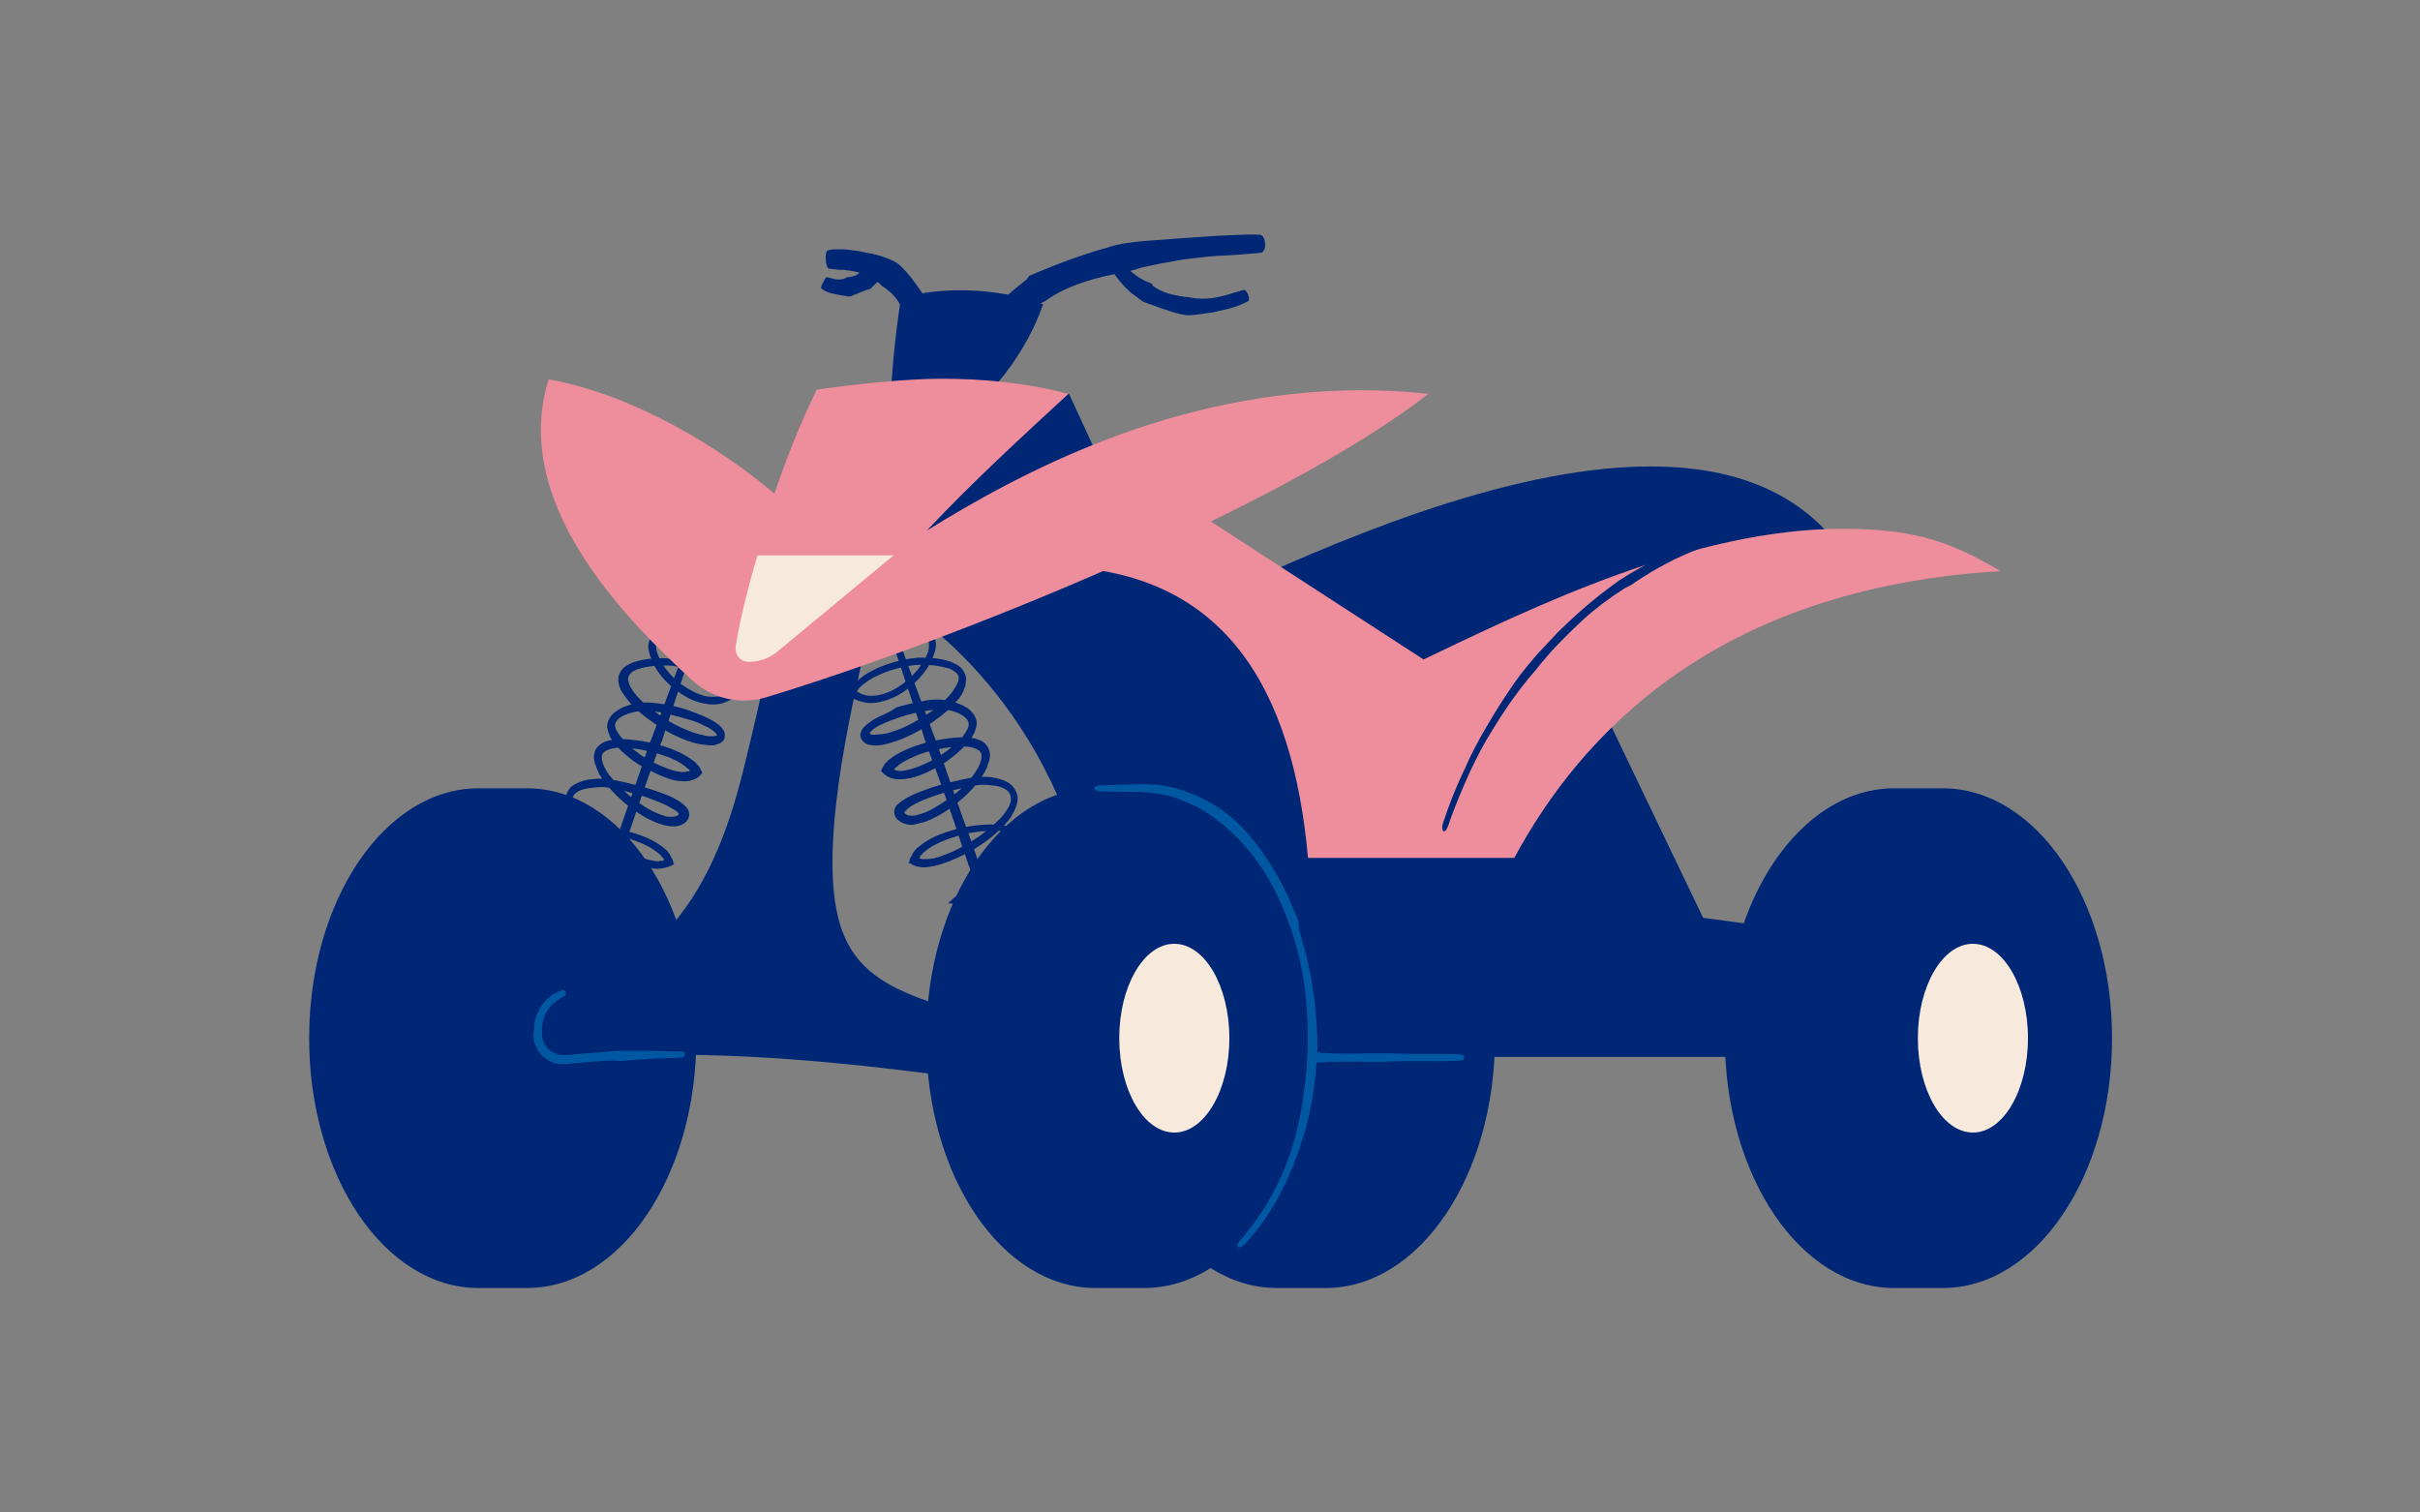 <?xml version="1.0" encoding="utf-8"?>
<!-- Generator: Adobe Illustrator 27.6.1, SVG Export Plug-In . SVG Version: 6.00 Build 0)  -->
<svg version="1.1" id="Layer_1" xmlns="http://www.w3.org/2000/svg" xmlns:xlink="http://www.w3.org/1999/xlink" x="0px" y="0px"
	 viewBox="0 0 400 250" style="enable-background:new 0 0 400 250;" xml:space="preserve">
<rect x="0" y="0" width="400" height="250" fill="#808080" stroke="none"/>
<style type="text/css">
	.st0{fill:none;}
	.st1{fill:#002776;}
	.st2{fill:#0058A3;}
	.st3{fill:#EE8D9C;}
	.st4{fill:#F8E9DD;}
</style>
<g id="ATV_00000119834181022712430960000009066318841023701888_">
	<g>
		<g>
			<g>
				<line class="st0" x1="209.3" y1="43.3" x2="209.2" y2="37.7"/>
				<line class="st0" x1="157.2" y1="58.9" x2="161.7" y2="62.3"/>
				<path class="st1" d="M169.7,46.2c-0.9,0.7-1.8,1.4-2.6,2.1c-0.6,0.6-1.2,1.1-1.8,1.6c-0.5,0.6-1.1,1.2-1.6,1.8
					c-2,2.3-3.4,4.9-4.9,7.2c-0.3,0.4,0.1,1.1,0.7,1.6c0.6,0.5,1.4,0.6,1.7,0.2c1.8-2.3,3.4-4.6,5.3-6.5l1.5-1.4l1.6-1.2
					c0.8-0.5,1.7-1,2.5-1.5l0.6-0.3c3.3-2.4,7.5-3.7,11.6-4.5c0.7-0.2,1.4-0.2,2.1-0.4l1.4-0.4c1.2-0.4,2.5-0.6,3.8-0.9
					c1.3-0.2,2.6-0.5,3.9-0.7c1.9-0.2,3.8-0.5,5.6-0.6c2.4-0.1,4.8-0.3,7.2-0.5c0.5,0,0.9-0.7,0.8-1.5c0-0.8-0.4-1.5-0.9-1.5
					c-2.5-0.1-5,0.1-7.4,0.2c-1.9,0.1-3.9,0.3-5.8,0.4c-1.4,0.1-2.7,0.2-4.1,0.3c-1.4,0.1-2.7,0.2-4.1,0.4l-1.4,0.2
					c-0.8,0.2-1.5,0.3-2.3,0.6c-4.3,1.2-8.6,2.8-13,4.7L169.7,46.2z"/>
			</g>
		</g>
	</g>
	<g>
		<g>
			<g>
				<line class="st0" x1="136.3" y1="39.9" x2="136.6" y2="45.6"/>
				<line class="st0" x1="151.4" y1="59.5" x2="156.8" y2="57.9"/>
				<path class="st1" d="M149.4,52.1c0.3,0.4,0.5,0.7,0.7,1.1c0.3,0.6,0.6,1.2,0.9,1.8c0.5,1.2,1,2.4,1.5,3.7c0.1,0.2,0.8,0.2,1.6,0
					c0.8-0.2,1.4-0.6,1.3-0.8l-0.8-4c-0.2-0.7-0.3-1.4-0.6-2.1c-0.1-0.5-0.3-1-0.4-1.5l-0.1-0.4c-1.4-1.8-2.6-3.9-4.3-5.6
					c-0.3-0.3-0.6-0.6-0.9-0.8l-0.7-0.4c-0.7-0.3-1.4-0.6-2.1-0.8c-0.7-0.2-1.4-0.4-2.1-0.5c-0.5-0.1-1-0.2-1.5-0.3
					c-0.5-0.1-1-0.1-1.5-0.2c-0.3,0-0.6-0.1-0.9-0.1c-0.3,0-0.6,0-0.9,0c-0.6,0-1.2,0-1.8,0.2c-0.2,0-0.4,0.7-0.3,1.5
					c0,0.8,0.3,1.5,0.5,1.5c0.6,0.1,1.1,0.1,1.6,0.2l0.8,0c0.3,0,0.5,0.1,0.8,0.1c0.4,0.1,0.8,0.1,1.2,0.2c0.4,0.1,0.8,0.2,1.1,0.3
					c0.5,0.2,1,0.5,1.5,0.7c0.4,0.3,0.9,0.6,1.3,0.9l0.4,0.4c0.2,0.2,0.5,0.3,0.7,0.5c1.3,0.9,2.6,2.4,2.9,4.3L149.4,52.1z"/>
			</g>
		</g>
	</g>
	<g>
		<path class="st1" d="M154,72.8c10.1-6.3,16.1-15.6,18.4-22.5c-1.9-0.7-4.1-1.3-6.4-1.7c-5.8-1-12.2-0.8-17.1,0.7
			c-1.2,8-1.9,16-1.9,24"/>
	</g>
	<g>
		<g>
			<path class="st1" d="M219.1,212.9c15.5,0,28-18.5,28-41.3s-12.5-41.3-28-41.3h-8c-15.5,0-28,18.5-28,41.3s12.5,41.3,28,41.3
				H219.1z"/>
		</g>
		<g>
			<path class="st1" d="M87.1,212.9c15.5,0,28-18.5,28-41.3s-12.5-41.3-28-41.3h-8c-15.5,0-28,18.5-28,41.3s12.5,41.3,28,41.3H87.1z
				"/>
		</g>
	</g>
	<g>
		<g>
			<g>
				<g>
					<g>
						<line class="st0" x1="170.5" y1="172.9" x2="172.3" y2="172.3"/>
						<line class="st0" x1="147" y1="100.1" x2="145.2" y2="100.7"/>
						<path class="st1" d="M154.5,121.9c-0.5-1.3-1-2.6-1.5-4l-2.1-5.7c-1.3-3.6-2.6-7.2-3.9-10.8c-0.2-0.6-0.6-1.1-0.9-1
							c-0.3,0.1-0.3,0.7-0.1,1.3c1.2,3.7,2.5,7.3,3.7,11l1.9,5.7c0.5,1.3,0.9,2.7,1.3,4l0.3,0.9c2.1,5.5,4.1,11.2,5.9,16.8l1,2.9
							l0.7,1.8c1.2,3.4,2.5,6.7,3.7,10.1c0.9,2.4,1.7,4.9,2.6,7.3c1.1,3,2.2,6.2,3.3,9.3c0.2,0.6,0.6,1.1,0.9,1
							c0.3-0.1,0.3-0.7,0.1-1.3c-1-3.1-2.1-6.3-3.2-9.4c-0.9-2.4-1.7-4.9-2.5-7.3c-1.2-3.4-2.3-6.8-3.4-10.3l-0.6-1.8l-1-2.9
							c-2-5.5-4-11.2-5.9-16.8L154.5,121.9z"/>
					</g>
				</g>
			</g>
			<g>
				<g>
					<g>
						<line class="st0" x1="160" y1="155.4" x2="160.9" y2="157.1"/>
						<line class="st0" x1="140.2" y1="106.1" x2="140.9" y2="107.9"/>
						<path class="st1" d="M145.2,118.5c-0.6,0.3-1.1,0.6-1.6,1c-0.3,0.2-0.5,0.4-0.8,0.7c-0.1,0.1-0.3,0.3-0.4,0.6
							c-0.1,0.2-0.2,0.5-0.2,0.7c0,0.4,0.2,0.8,0.5,1.1c0.3,0.3,0.7,0.5,1,0.5c0.6,0.2,1.1,0.1,1.6,0.1c1-0.1,1.9-0.4,2.8-0.7
							c1.8-0.6,3.5-1.5,5.1-2.5c1.5-1,2.9-2,4.2-3.3c0.6-0.7,1.3-1.3,1.7-2.2c0.1-0.2,0.2-0.4,0.3-0.7c0.1-0.2,0.2-0.4,0.2-0.7
							c0-0.3,0.1-0.5,0.1-0.8c0-0.3-0.1-0.6-0.2-0.9c-0.2-0.6-0.6-1-1-1.3c-0.4-0.3-0.9-0.5-1.3-0.7c-0.9-0.3-1.8-0.5-2.7-0.6
							c-0.9-0.1-1.8-0.1-2.7-0.1c-0.9,0.1-1.8,0.2-2.7,0.4c-1.7,0.4-3.3,0.9-4.8,1.7c-0.8,0.4-1.5,0.8-2.2,1.4
							c-0.4,0.3-0.7,0.6-1,0.9l-0.2,0.3c-0.1,0.1-0.2,0.3-0.3,0.4l-0.5,0.9c0,0,0,0.1,0,0.1l0.1,0.1l0.2,0.1l0.4,0.3
							c0.3,0.2,0.6,0.4,0.8,0.4c0.4,0.2,0.9,0.3,1.3,0.4c0.9,0.2,1.8,0.1,2.7-0.1c1.7-0.4,3.3-1.2,4.6-2.3c1.4-1.1,2.5-2.3,3.4-3.8
							c0.4-0.8,0.8-1.6,1-2.5c0.2-0.9,0.1-2-0.6-2.8c-0.7-0.8-1.6-1.1-2.5-1.3c-0.9-0.1-1.7-0.1-2.6,0c-1.7,0.1-3.4,0.6-4.9,1.3
							c-1.1,0.5-2,1-2.7,1.4c-0.6,0.4-1,0.6-1,0.8c0,0.1,0.5,0.1,1.3-0.1c0.7-0.2,1.7-0.6,2.8-1.1c1.5-0.6,3-1.1,4.6-1.2
							c0.8-0.1,1.6-0.1,2.4,0.1c0.7,0.1,1.4,0.4,1.8,0.9c0.4,0.5,0.4,1.2,0.3,1.9c-0.1,0.7-0.5,1.4-0.9,2.1
							c-0.8,1.3-1.9,2.5-3.2,3.5c-1.3,1-2.7,1.7-4.2,2c-0.7,0.1-1.5,0.2-2.2,0c-0.4-0.1-0.7-0.2-1-0.4c-0.1-0.1-0.1-0.1-0.2-0.1
							c-0.1,0-0.2-0.1-0.1-0.2c0-0.1,0.6-0.9,1.3-1.3c0.6-0.5,1.3-0.9,2-1.2c1.4-0.7,3-1.2,4.6-1.5c0.8-0.2,1.6-0.3,2.4-0.3
							c0.8,0,1.7,0,2.5,0.1c0.8,0.1,1.6,0.3,2.4,0.5c0.7,0.3,1.3,0.7,1.5,1.2c0.2,0.5-0.1,1.3-0.5,1.9c-0.4,0.7-0.9,1.3-1.5,1.9
							c-1.2,1.2-2.5,2.2-4,3.1c-1.5,0.9-3.1,1.8-4.8,2.3c-0.8,0.3-1.7,0.5-2.5,0.5c-0.4,0-0.8,0.1-1.1,0c-0.2-0.1-0.2-0.1-0.2-0.1
							c0,0-0.1-0.1,0-0.1c0,0,0-0.1,0-0.1c0,0,0-0.1,0.1-0.1c0.1-0.2,0.3-0.3,0.5-0.5c0.4-0.3,0.9-0.6,1.4-0.8c1-0.5,2-0.8,3.1-1.2
							c1.2-0.4,2.4-0.7,3.6-0.9c1.2-0.2,2.4-0.4,3.6-0.3c1.2,0.1,2.4,0.5,3.2,1.1c0.4,0.3,0.7,0.7,0.8,1c0,0.2,0,0.4,0,0.6
							c-0.1,0.2-0.1,0.5-0.3,0.7c-0.5,1-1.4,1.9-2.4,2.7c-0.9,0.8-2,1.5-3,2.1c-1.1,0.6-2.2,1.1-3.4,1.5c-0.6,0.2-1.2,0.3-1.7,0.4
							c-0.3,0-0.6,0.1-0.8,0c-0.1,0-0.3,0-0.4-0.1c-0.1,0-0.1,0-0.1,0c-0.1,0-0.2-0.1-0.2-0.1c0-0.1,0.1-0.1,0.1-0.2l0.1-0.1
							c0-0.1,0.1-0.1,0.2-0.1l0.3-0.3c0.2-0.2,0.5-0.3,0.7-0.5c1-0.6,2.2-1.1,3.3-1.5c2.3-0.7,4.9-1.2,7.2-1.1
							c1.2,0.1,2.3,0.5,2.5,1.2c0.2,0.8-0.3,2-0.9,2.9c-1.3,2-3.2,3.7-5.2,5c-1.2,0.8-2.5,1.6-3.8,2c-0.3,0.1-0.7,0.2-1,0.3
							c-0.3,0-0.6,0.1-0.9,0c-0.6,0-1-0.5-0.9-0.5c0-0.1,0,0,0.1-0.2c0.1-0.1,0.2-0.2,0.4-0.4c0.7-0.6,1.8-1.1,2.7-1.5
							c1-0.4,2.1-0.8,3.1-1.1c1.5-0.4,2.9-0.8,4.4-1.1c0.7-0.1,1.5-0.3,2.2-0.3c0.7,0,1.5,0.1,2.2,0.2c0.7,0.1,1.4,0.4,1.8,0.7
							c0.5,0.4,0.7,0.9,0.7,1.5c0,0.6-0.3,1.2-0.7,1.8c-0.4,0.6-0.8,1.2-1.4,1.7c-2.1,2.1-4.7,3.8-7.4,5.1c-1.4,0.6-2.8,1.2-4.2,1.3
							c-0.3,0-0.7,0-1,0c-0.2,0-0.3-0.1-0.4-0.1c0-0.1,0.1-0.3,0.1-0.4c0,0,0.2-0.2,0.3-0.3c0.1-0.1,0.2-0.3,0.4-0.4
							c1.5-1.3,3.7-2.1,5.7-2.7c2.1-0.6,4.3-0.8,6.4-0.8c1.1,0.1,2.1,0.2,3,0.7c0.9,0.4,1.4,1.2,1.1,2.1c-0.2,0.9-0.8,1.8-1.4,2.7
							c-0.7,0.8-1.5,1.6-2.3,2.3c-1,0.8-2.1,1.6-3.3,2.2c-1.2,0.6-2.4,1.2-3.6,0.9l0.2,1c0.7-0.6,1.6-1.1,2.6-1.6
							c0.9-0.5,1.9-0.9,2.8-1.3c1-0.4,2-0.7,3-0.9c1-0.2,2-0.2,2.9,0.1c0.8,0.3,1.3,1.1,0.9,1.9c-0.4,0.8-1.1,1.6-1.9,2.3
							c-1.6,1.4-3.4,2.5-5.2,3.7c-2,1.2-3.5,2.2-3.3,2.4c0.1,0.2,1.9-0.4,3.9-1.6c1.8-1.1,3.7-2.3,5.3-3.7c0.8-0.7,1.7-1.5,2.2-2.6
							c0.1-0.3,0.2-0.6,0.2-1c0-0.4-0.1-0.7-0.3-1c-0.3-0.6-0.9-1-1.5-1.3c-1.2-0.5-2.4-0.4-3.5-0.2c-1.1,0.2-2.1,0.5-3.2,0.9
							c-1,0.4-2,0.8-3,1.3c-1,0.5-1.9,1-2.8,1.8l-1,0.9l1.3,0.1c0.4,0,0.8,0.1,1.2,0.1c0.4,0,0.8-0.1,1.2-0.2c0.7-0.2,1.4-0.5,2-0.9
							c1.3-0.7,2.4-1.5,3.5-2.4c0.9-0.7,1.7-1.5,2.4-2.4c0.7-0.9,1.4-1.9,1.7-3.2c0.1-0.6,0.1-1.4-0.3-2c-0.4-0.6-0.9-1-1.5-1.3
							c-1.1-0.5-2.3-0.7-3.5-0.8c-2.3-0.1-4.6,0.2-6.8,0.8c-2.2,0.6-4.4,1.4-6.2,3c-0.2,0.1-0.3,0.3-0.5,0.5
							c-0.1,0.2-0.3,0.3-0.4,0.6c-0.1,0.3-0.3,0.5-0.4,0.8l-0.1,0.4l-0.1,0.2c0,0.1,0.1,0.1,0.2,0.1c0.3,0.1,0.5,0.3,0.8,0.4
							c0.3,0.1,0.6,0.2,0.9,0.2c0.4,0.1,0.9,0.1,1.3,0c1.7-0.2,3.2-0.8,4.6-1.4c2.9-1.3,5.6-3,7.8-5.3c0.6-0.6,1.1-1.2,1.5-1.9
							c0.4-0.7,0.8-1.5,0.9-2.5c0.1-1-0.5-2-1.2-2.6c-0.8-0.6-1.6-0.8-2.4-1c-0.8-0.2-1.6-0.2-2.4-0.2c-0.9,0-1.6,0.1-2.4,0.3
							c-1.6,0.3-3.1,0.7-4.6,1.1c-1.1,0.3-2.1,0.7-3.2,1.1c-1,0.4-2.1,0.9-3.1,1.6c-0.2,0.2-0.4,0.4-0.7,0.6
							c-0.2,0.3-0.4,0.7-0.4,1.2c0,0.7,0.6,1.3,1,1.5c0.4,0.3,0.9,0.4,1.4,0.5c0.5,0.1,0.9,0,1.3-0.1c0.4-0.1,0.8-0.2,1.2-0.3
							c1.5-0.5,2.9-1.3,4.2-2.2c2.1-1.5,4-3.2,5.5-5.5c0.2-0.3,0.4-0.6,0.5-0.9c0.2-0.3,0.3-0.6,0.4-1l0.2-0.5l0.1-0.6
							c0.1-0.4,0-0.8-0.1-1.2c-0.3-0.9-1-1.5-1.7-1.7c-0.7-0.3-1.4-0.4-2.1-0.4c-1.4-0.1-2.7,0.1-4,0.3c-1.3,0.2-2.6,0.5-3.8,0.9
							c-1.2,0.4-2.5,0.9-3.7,1.6c-0.3,0.2-0.6,0.4-0.9,0.6l-0.4,0.3c-0.1,0.1-0.1,0.1-0.2,0.2l-0.3,0.3c-0.4,0.4-0.5,0.9-0.8,1.3
							c0.3,0.4,0.7,0.7,1.2,1c0.2,0.1,0.5,0.2,0.8,0.3c0.2,0,0.4,0.1,0.6,0.1c0.4,0,0.7,0,1.1,0c0.7-0.1,1.4-0.2,2-0.4
							c1.3-0.4,2.5-1,3.6-1.6c1.2-0.6,2.2-1.4,3.3-2.3c1-0.9,2-1.8,2.7-3.1c0.2-0.3,0.3-0.7,0.4-1c0.1-0.4,0.2-0.8,0.1-1.3
							c-0.2-0.9-0.8-1.5-1.4-2c-1.2-0.8-2.6-1.2-4-1.4c-1.4-0.2-2.7,0-4,0.3c-1.3,0.2-2.6,0.6-3.8,0.9
							C147.3,117.6,146.3,118,145.2,118.5z"/>
					</g>
				</g>
			</g>
		</g>
		<g>
			<g>
				<g>
					<g>
						<line class="st0" x1="90.1" y1="172.3" x2="91.9" y2="172.9"/>
						<line class="st0" x1="117.2" y1="100.7" x2="115.5" y2="100.1"/>
						<path class="st1" d="M109.4,122.5c0.4-1.3,0.9-2.7,1.3-4l1.9-5.8c1.2-3.6,2.5-7.3,3.7-10.9c0.2-0.6,0.2-1.2-0.1-1.3
							c-0.3-0.1-0.6,0.3-0.9,1c-1.3,3.6-2.6,7.3-4,10.9l-2.1,5.7c-0.5,1.3-1,2.6-1.5,4l-0.4,0.9c-1.8,5.6-3.9,11.3-5.8,16.8l-1,2.9
							l-0.6,1.9c-1.1,3.4-2.3,6.8-3.4,10.2c-0.8,2.5-1.7,4.9-2.5,7.3c-1.1,3.1-2.2,6.2-3.2,9.3c-0.2,0.6-0.2,1.2,0.1,1.3
							c0.3,0.1,0.6-0.3,0.9-1c1.1-3.1,2.3-6.3,3.3-9.3c0.9-2.4,1.7-4.9,2.6-7.3c1.2-3.4,2.5-6.8,3.7-10.2l0.7-1.8l1-2.9
							c1.9-5.5,3.8-11.2,5.9-16.8L109.4,122.5z"/>
					</g>
				</g>
			</g>
			<g>
				<g>
					<g>
						<line class="st0" x1="101.6" y1="157.1" x2="102.4" y2="155.4"/>
						<line class="st0" x1="121.6" y1="107.9" x2="122.2" y2="106.1"/>
						<path class="st1" d="M116.5,120c0.5,0.2,1,0.5,1.4,0.8c0.2,0.2,0.4,0.3,0.5,0.5c0.1,0.1,0.1,0.1,0.1,0.2
							c0,0.1-0.1,0.1-0.1,0.1c0,0-0.4,0.1-0.6,0.1c-0.5,0-1.1,0-1.6-0.2c-1.1-0.2-2.2-0.6-3.3-1.1c-1.1-0.5-2.1-1-3.1-1.7
							c-1.4-0.9-2.8-1.9-4-3.1c-0.6-0.6-1.1-1.2-1.5-1.9c-0.4-0.7-0.6-1.4-0.4-1.9c0.2-0.5,0.8-1,1.6-1.2c0.7-0.3,1.6-0.4,2.4-0.5
							c0.8-0.1,1.7-0.1,2.5-0.1c0.8,0,1.6,0.2,2.5,0.4c1.6,0.4,3.1,0.9,4.5,1.6c0.7,0.3,1.4,0.7,2,1.2c0.3,0.2,0.6,0.5,0.8,0.8
							l0.2,0.3l0.1,0.2c0,0.1-0.1,0.1-0.2,0.1c-0.1,0-0.1,0.1-0.3,0.2c-0.3,0.2-0.7,0.3-1,0.3c-0.7,0.1-1.5,0.1-2.2,0
							c-1.5-0.3-2.9-1.1-4.2-2c-1.3-1-2.4-2.2-3.2-3.5c-0.4-0.7-0.7-1.4-0.9-2.1c-0.1-0.7-0.1-1.4,0.3-1.9c0.4-0.5,1.1-0.8,1.8-0.9
							c0.7-0.1,1.5-0.1,2.3,0c1.6,0.1,3.1,0.5,4.6,1.2c1.1,0.4,2,0.9,2.8,1.1c0.7,0.2,1.2,0.3,1.3,0.1c0-0.1-0.3-0.4-1-0.8
							c-0.7-0.4-1.6-0.9-2.7-1.4c-1.5-0.7-3.2-1.2-5-1.3c-0.9-0.1-1.7-0.1-2.6,0.1c-0.9,0.1-1.8,0.5-2.5,1.3
							c-0.3,0.4-0.5,0.9-0.6,1.4c-0.1,0.5,0,1,0.1,1.4c0.2,0.9,0.6,1.7,1,2.5c0.9,1.5,2.1,2.8,3.5,3.8c1.4,1.1,2.9,1.9,4.7,2.2
							c0.9,0.2,1.8,0.2,2.7,0c0.4-0.1,0.9-0.3,1.3-0.5c0.3-0.1,0.6-0.3,0.8-0.5c0.2-0.2,0.7-0.4,0.4-0.7c-0.2-0.3-0.3-0.6-0.5-0.9
							c-0.2-0.3-0.3-0.5-0.5-0.6l-0.5-0.5l-0.5-0.4c-0.7-0.5-1.5-1-2.2-1.3c-1.5-0.8-3.2-1.3-4.8-1.7c-0.9-0.2-1.7-0.3-2.7-0.4
							c-0.9,0-1.8,0-2.7,0.1c-0.9,0.1-1.8,0.3-2.7,0.6c-0.4,0.2-0.9,0.4-1.3,0.7c-0.4,0.3-0.8,0.8-1,1.4c-0.1,0.3-0.1,0.6-0.1,0.8
							c0,0.3,0.1,0.5,0.1,0.8c0.2,0.5,0.3,1,0.6,1.3c0.5,0.8,1.1,1.5,1.7,2.2c1.3,1.3,2.7,2.3,4.2,3.3c1.1,0.7,2.1,1.3,3.3,1.8
							c1.1,0.5,2.3,1,3.6,1.2c0.6,0.1,1.3,0.2,2,0.2c0.4,0,0.7-0.1,1.2-0.3c0.5-0.2,0.9-0.7,0.9-1.2c0-0.3,0-0.5-0.1-0.8
							c-0.1-0.2-0.3-0.5-0.4-0.6c-0.3-0.3-0.5-0.6-0.8-0.7c-0.5-0.4-1.1-0.7-1.7-1c-1.1-0.5-2.2-0.9-3.3-1.3
							c-1.2-0.4-2.5-0.7-3.8-0.9c-1.3-0.2-2.6-0.4-4-0.2c-1.4,0.2-2.7,0.5-3.9,1.4c-0.6,0.4-1.2,1.1-1.4,2c-0.1,0.5,0,0.9,0.1,1.3
							c0.1,0.3,0.3,0.7,0.4,1c0.7,1.2,1.7,2.2,2.7,3c1,0.9,2.1,1.6,3.3,2.2c1.2,0.6,2.4,1.2,3.6,1.6c0.6,0.2,1.3,0.4,2,0.4
							c0.4,0,0.7,0.1,1.1,0c0.2,0,0.4,0,0.6-0.1c0.2-0.1,0.5-0.1,0.8-0.3c0.5-0.2,0.8-0.6,1.1-1c-0.3-0.4-0.4-0.9-0.8-1.3l-0.3-0.3
							c-0.1-0.1-0.1-0.1-0.2-0.2l-0.4-0.3c-0.3-0.2-0.6-0.4-0.9-0.6c-1.2-0.7-2.4-1.2-3.6-1.6c-1.3-0.4-2.5-0.7-3.8-0.9
							c-1.3-0.2-2.6-0.4-4-0.3c-0.7,0.1-1.4,0.1-2.1,0.4c-0.7,0.3-1.5,0.9-1.7,1.7c-0.1,0.4-0.2,0.9-0.1,1.2l0.1,0.6l0.2,0.5
							c0.1,0.4,0.3,0.7,0.4,1c0.1,0.3,0.3,0.6,0.5,0.9c1.5,2.2,3.4,4,5.5,5.5c1.5,1,3,1.9,4.9,2.4c0.5,0.1,1,0.2,1.5,0.2
							c0.5,0,1.1-0.1,1.6-0.4c0.3-0.2,0.5-0.3,0.7-0.6c0.2-0.3,0.4-0.7,0.3-1.1c0-0.4-0.2-0.8-0.4-1c-0.2-0.2-0.4-0.4-0.6-0.6
							c-1-0.8-2.1-1.3-3.2-1.7c-1.1-0.4-2.2-0.8-3.3-1.1c-1.5-0.4-3-0.8-4.6-1.1c-0.8-0.1-1.6-0.3-2.4-0.3c-0.8,0-1.6,0.1-2.4,0.2
							c-0.8,0.2-1.7,0.5-2.4,1c-0.8,0.6-1.2,1.7-1.1,2.6c0.1,1,0.5,1.8,0.9,2.5c0.5,0.7,1,1.3,1.5,1.9c2.3,2.3,5,4,7.8,5.3
							c1.5,0.6,2.9,1.2,4.6,1.4c0.4,0,0.9,0,1.3-0.1c0.6-0.1,1.2-0.3,1.7-0.6l0.1,0c0,0,0-0.1,0-0.1l-0.1-0.2l-0.1-0.4
							c-0.1-0.3-0.3-0.5-0.4-0.8c-0.1-0.3-0.3-0.4-0.4-0.6c-0.1-0.2-0.3-0.3-0.5-0.5c-1.9-1.6-4-2.3-6.2-2.9
							c-2.2-0.6-4.5-0.9-6.8-0.8c-1.2,0.1-2.3,0.2-3.5,0.8c-0.6,0.3-1.1,0.7-1.5,1.3c-0.4,0.6-0.4,1.4-0.3,2c0.3,1.3,1,2.3,1.7,3.2
							c0.7,0.9,1.6,1.7,2.4,2.4c1.1,0.9,2.2,1.7,3.5,2.4c0.6,0.3,1.3,0.6,2,0.9c0.4,0.1,0.7,0.2,1.2,0.2c0.4,0.1,0.8-0.1,1.2-0.1
							l1.3-0.1l-1-0.9c-0.9-0.8-1.8-1.3-2.8-1.8c-1-0.5-1.9-0.9-3-1.3c-1-0.4-2.1-0.7-3.2-0.9c-1.1-0.2-2.3-0.3-3.5,0.2
							c-0.6,0.2-1.1,0.6-1.5,1.3c-0.2,0.3-0.3,0.7-0.3,1c0,0.4,0.1,0.7,0.2,1c0.5,1.2,1.4,1.9,2.2,2.6c1.7,1.4,3.5,2.6,5.3,3.7
							c2,1.2,3.7,1.8,3.9,1.6c0.1-0.2-1.4-1.3-3.3-2.4c-1.8-1.1-3.6-2.3-5.2-3.7c-0.8-0.7-1.5-1.4-1.9-2.3c-0.4-0.7,0.1-1.5,0.9-1.9
							c0.8-0.3,1.9-0.3,2.9-0.1c1,0.2,2,0.5,3,0.9c1,0.4,1.9,0.8,2.8,1.3c0.9,0.5,1.8,1,2.6,1.6l0.2-1c-1.2,0.3-2.4-0.3-3.6-0.9
							c-1.2-0.6-2.3-1.4-3.3-2.3c-0.8-0.7-1.6-1.4-2.3-2.3c-0.7-0.8-1.3-1.7-1.4-2.7c-0.2-0.9,0.3-1.7,1.2-2.1c0.9-0.4,2-0.6,3-0.6
							c2.1-0.1,4.3,0.2,6.4,0.8c2.1,0.6,4.2,1.4,5.7,2.7c0.1,0.1,0.3,0.2,0.4,0.4c0.1,0.1,0.2,0.3,0.3,0.3c0.1,0.1,0.2,0.3,0.1,0.4
							c-0.2,0.1-0.2,0.1-0.5,0.1c-0.3,0.1-0.7,0.1-1,0c-1.4-0.2-2.8-0.7-4.2-1.3c-2.7-1.3-5.3-3-7.4-5.1c-1-1-2-2.3-2-3.5
							c0-0.6,0.2-1.1,0.7-1.4c0.5-0.4,1.2-0.6,1.9-0.7c0.7-0.1,1.4-0.2,2.2-0.2c0.7,0,1.4,0.1,2.2,0.3c1.5,0.3,3,0.7,4.4,1.1
							c1,0.3,2,0.7,3,1.1c1,0.4,1.9,0.9,2.7,1.4c0.3,0.2,0.5,0.5,0.5,0.5c0,0.1,0,0.1-0.2,0.3c-0.2,0.1-0.5,0.2-0.9,0.2
							c-0.2,0-0.4,0-0.5,0c-0.2,0-0.4,0-0.6-0.1c-1.5-0.4-3-1.2-4.4-2.2c-2-1.4-3.8-3.1-5.2-5c-0.6-1-1.1-2.1-0.9-2.9
							c0.2-0.7,1.4-1.1,2.5-1.2c2.4-0.1,4.9,0.4,7.2,1.1c1.2,0.4,2.3,0.8,3.4,1.5c0.2,0.2,0.5,0.3,0.7,0.5l0.3,0.3
							c0.1,0,0.1,0.1,0.2,0.1l0.1,0.1c0.1,0,0.1,0.1,0.1,0.2c-0.1,0.1-0.1,0.1-0.2,0.1c0,0-0.1,0-0.1,0c-0.1,0-0.3,0-0.4,0.1
							c-0.3,0-0.6,0-0.8,0c-0.6-0.1-1.2-0.2-1.7-0.4c-1.2-0.4-2.3-0.9-3.4-1.5c-1.1-0.6-2.1-1.3-3-2.1c-0.9-0.8-1.8-1.7-2.4-2.7
							c-0.2-0.2-0.2-0.5-0.3-0.7c0-0.2-0.1-0.5,0-0.6c0.1-0.4,0.4-0.7,0.8-1c0.9-0.6,2.1-0.9,3.3-1.1c1.1-0.1,2.4,0.1,3.6,0.3
							c1.2,0.2,2.4,0.6,3.6,0.9C114.6,119.1,115.6,119.5,116.5,120z"/>
					</g>
				</g>
			</g>
		</g>
	</g>
	<polygon class="st1" points="183.2,79.2 176.7,65.1 146.8,70.5 141.9,98.9 	"/>
	<path class="st1" d="M89.2,171.2c0,2.4,2.2,4.2,4.6,4c7.3-0.7,14.9-1,22.6-0.8c19.9,0.4,40.3,3.4,57.5,5.9l-6.9-10.9
		c-20.8-5.5-29.4-7.7-29.4-26.9c0-16.2,6.3-38,7.8-46.4l-15.6-1.8c0,0-3,16.6-4.9,24.5c-3.3,13.4-7.1,37.8-31,45.3
		c-2.4,0.7-4.2,2.7-4.5,5.2C89.3,170,89.2,170.6,89.2,171.2C89.2,171.2,89.2,171.2,89.2,171.2z"/>
	<g>
		<g>
			<g>
				<line class="st0" x1="94.2" y1="165" x2="93.6" y2="163.2"/>
				<line class="st0" x1="113.2" y1="175.3" x2="113.3" y2="173.4"/>
				<path class="st2" d="M102.6,175.4c0.6-0.1,1.3-0.1,1.9-0.2l2.8-0.2c1.8-0.1,3.6-0.1,5.3-0.2c0.3,0,0.6-0.2,0.6-0.5
					c0-0.3-0.2-0.5-0.6-0.5c-1.8,0-3.6-0.1-5.4-0.1l-2.8,0l-2,0l-0.5,0c-2.7,0.3-5.5,0.4-8.3,0.7c-0.4,0-0.8,0-1.2-0.1
					c-0.2,0-0.5-0.1-0.7-0.2c-1.3-0.5-2.2-1.8-2.1-3.4c0-0.6,0-1.2,0.1-1.7c0.1-0.5,0.3-1.1,0.5-1.5c0.6-1.2,1.8-2.2,3-2.8
					c0.3-0.1,0.4-0.4,0.3-0.7c-0.1-0.3-0.4-0.4-0.7-0.3c-1.6,0.6-2.9,1.7-3.7,3.2c-0.3,0.6-0.5,1.2-0.7,1.8
					c-0.1,0.7-0.1,1.3-0.2,1.9c-0.1,0.9,0.1,1.9,0.6,2.8c0.5,0.9,1.2,1.6,2.1,2c0.3,0.2,0.6,0.3,1,0.4c0.5,0.1,1.1,0.1,1.7,0.1
					c2.7-0.3,5.5-0.6,8.2-0.6L102.6,175.4z"/>
			</g>
		</g>
	</g>
	<path class="st1" d="M262.8,112.7l18.7,39l19.1,2.6l-3.3,20.4h-94.9l-21.7-7.3c0.2-2.2,0.2-4.3,0.2-6.4c0-36.2-25.5-57.6-32.4-60.9
		l36.6-11.8l49,31.1L262.8,112.7z"/>
	<path class="st1" d="M304.3,90.7c-7.4-10-18.7-13.6-31.5-13.6c-24.4,0-53.9,13.3-70.2,20.7c1.5-0.7,35.9,18.9,35.9,18.9L304.3,90.7
		z"/>
	<path class="st3" d="M161.6,94.2c3.7-0.3,7.5-0.6,11.3-0.6c29.6,0,40.8,20.4,43.3,48.2h34.1c10.9-20.2,33.1-44.6,80.4-47.4
		c-7.5-4.3-13.1-7-26.1-7c-24.9,0-51.5,13.1-69.3,21.6l-42.1-27.3C193.2,81.6,171.6,83.8,161.6,94.2z"/>
	<path class="st3" d="M153.2,87.7c15-9.3,40.5-23.2,72-23.2c3.6,0,7.3,0.2,10.9,0.6c-23.7,18.5-78.2,40.7-109.6,50.2
		c-4.1,1.2-8.6,0.2-11.8-2.6c-12.5-11.3-25.3-26-25.3-41.6c0-2.8,0.4-5.6,1.3-8.4c14.5,2.6,29,11.8,37.3,18.9c2-5.9,4.3-11.7,7-17.2
		c7.2-1,15-1.8,20.6-1.8c7.1,0,14.2,0.7,21,2.5C168.9,72.2,160.6,79.8,153.2,87.7z"/>
	<path class="st4" d="M121.6,106.8c0.8-5,2.4-11,3.6-15h22.5l-19.2,15.9c-1.3,1.1-3,1.7-4.8,1.7h0
		C122.4,109.4,121.4,108.2,121.6,106.8z"/>
	<g>
		<g>
			<path class="st1" d="M321.1,212.9c15.5,0,28-18.5,28-41.3s-12.5-41.3-28-41.3h-8c-15.5,0-28,18.5-28,41.3s12.5,41.3,28,41.3
				H321.1z"/>
			<ellipse class="st4" cx="326.1" cy="171.6" rx="9.1" ry="15.6"/>
		</g>
		<g>
			<path class="st1" d="M189.1,212.9c15.5,0,28-18.5,28-41.3s-12.5-41.3-28-41.3h-8c-15.5,0-28,18.5-28,41.3s12.5,41.3,28,41.3
				H189.1z"/>
			<g>
				<g>
					<g>
						<line class="st0" x1="204.1" y1="205.2" x2="205.4" y2="206.5"/>
						<line class="st0" x1="181.1" y1="129.3" x2="181.1" y2="131.2"/>
						<path class="st2" d="M214.1,151c-1.7-4.3-4-8.5-7-12.2c-1.6-2-3.3-3.6-5.1-4.9c-1-0.7-2.1-1.3-3.2-1.9c-1-0.5-2.1-0.9-3.1-1.3
							c-1.5-0.5-3.2-0.9-4.8-1c-1.6-0.1-3-0.1-4.5,0l-4.5,0.1c-0.5,0-1,0.2-1,0.5s0.4,0.5,1,0.5l4.5,0.1c1.5,0,3,0,4.4,0.2
							c1.5,0.2,3,0.5,4.4,1.1c1,0.4,1.9,0.8,2.9,1.3c1,0.6,2,1.2,2.9,1.9c1.6,1.2,3.3,2.7,4.9,4.6c3,3.3,5.2,7.5,6.8,11.7
							c0.3,0.7,0.5,1.5,0.8,2.2c1.4,4.1,2.2,8.4,2.5,12.7c0.3,4.6,0.2,9.3-0.5,14c-0.1,0.9-0.2,1.7-0.4,2.6
							c-0.1,0.9-0.3,1.7-0.5,2.6c-0.6,2.7-1.4,5.3-2.5,7.9c-0.8,1.8-1.7,3.6-2.7,5.3c-1.3,2.1-2.8,4.2-4.5,6.1
							c-0.3,0.4-0.5,0.8-0.3,1c0.2,0.2,0.6,0,1-0.3c1.8-1.9,3.4-4,4.7-6.2c1.1-1.7,2-3.6,2.8-5.4c1.1-2.6,2.1-5.3,2.8-8
							c0.2-0.9,0.5-1.7,0.6-2.6c0.2-0.9,0.4-1.7,0.5-2.6c0.8-4.8,0.9-9.7,0.4-14.4c-0.4-4.4-1.4-8.8-2.7-13
							C214.7,152.5,214.5,151.7,214.1,151z"/>
					</g>
				</g>
			</g>
			<ellipse class="st4" cx="194.1" cy="171.6" rx="9.1" ry="15.6"/>
		</g>
	</g>
	<g>
		<g>
			<g>
				<line class="st0" x1="207.2" y1="50.3" x2="205.8" y2="46.8"/>
				<line class="st0" x1="185.8" y1="42.2" x2="182.5" y2="44.1"/>
				<path class="st1" d="M190.4,46.9c-0.4-0.2-0.8-0.3-1.2-0.5c-0.5-0.3-1.1-0.6-1.6-1c-0.9-0.7-1.8-1.5-2.5-2.4
					c-0.1-0.2-0.6-0.1-1.1,0.2c-0.5,0.3-0.8,0.7-0.6,0.9c0.7,1.2,1.6,2.3,2.5,3.3c0.5,0.5,1,1,1.6,1.4c0.4,0.3,0.8,0.6,1.2,0.9
					l0.3,0.2c2,0.7,4,1.5,6,2c0.4,0.1,0.7,0.1,1.1,0.2c0.2,0,0.5,0,0.7,0c1.3-0.1,2.5-0.3,3.8-0.5c0.9-0.2,1.7-0.4,2.6-0.6
					c1.1-0.3,2.1-0.7,3.1-1.2c0.2-0.1,0.2-0.6,0-1.1c-0.2-0.5-0.5-0.8-0.7-0.8c-1,0.3-2,0.6-3,0.9c-0.8,0.2-1.6,0.4-2.4,0.5
					c-1.1,0.1-2.2,0.1-3.3-0.1c-0.2,0-0.4-0.1-0.5-0.1c-0.3,0-0.6,0-0.9-0.1c-1.7-0.2-3.6-0.7-5-1.8L190.4,46.9z"/>
			</g>
		</g>
	</g>
	<g>
		<g>
			<g>
				<line class="st0" x1="137" y1="45.1" x2="135" y2="48.3"/>
				<line class="st0" x1="146.9" y1="45.7" x2="144.2" y2="43"/>
				<path class="st1" d="M143.9,47.7l0.5-0.5c0.2-0.2,0.5-0.4,0.7-0.7c0.4-0.4,0.8-0.9,1.1-1.4c0.1-0.1-0.2-0.5-0.6-0.8
					c-0.4-0.4-0.8-0.6-0.8-0.6c-0.4,0.3-0.8,0.6-1.3,0.8c-0.2,0.1-0.5,0.2-0.7,0.3c-0.2,0.1-0.3,0.1-0.5,0.1l-0.1,0
					c-0.4,0.6-1.2,0.8-1.8,0.9c-0.1,0-0.2,0-0.3,0l-0.2,0.1c-0.4,0.2-0.8,0.3-1.2,0.3c-0.3,0-0.6,0-0.9-0.1
					c-0.4-0.1-0.7-0.2-1.1-0.3c-0.1,0-0.4,0.3-0.6,0.8c-0.3,0.5-0.4,0.9-0.4,1c0.4,0.4,0.9,0.6,1.4,0.8c0.4,0.1,0.8,0.2,1.3,0.3
					c0.6,0.1,1.2,0.2,1.8,0.3l0.3,0c0.2,0,0.3-0.1,0.5-0.2c0.9-0.3,1.8-0.8,2.7-1L143.9,47.7z"/>
			</g>
		</g>
	</g>
	<g>
		<g>
			<g>
				<line class="st0" x1="242.1" y1="175.7" x2="242.1" y2="173.8"/>
				<line class="st0" x1="217.6" y1="164.9" x2="215.8" y2="165"/>
				<path class="st2" d="M217.9,173.9l-0.2,0l0-0.1c0,0,0-0.1,0-0.3l0-1.9l-0.1-0.9l-0.4-5.2c0-0.3-0.3-0.5-0.5-0.5
					c-0.3,0-0.5,0.3-0.5,0.6l0.2,5.3l0,0.8l-0.1,1.9l-0.1,2l1.3,0l0.7,0c2.7-0.2,5.5-0.1,8.1-0.1l1.4,0l0.9,0
					c1.6-0.1,3.3-0.1,4.9-0.1c1.2,0,2.4,0,3.5,0c1.5,0,3,0,4.5-0.1c0.3,0,0.5-0.2,0.5-0.5s-0.2-0.5-0.5-0.5c-1.5-0.1-3-0.1-4.5-0.1
					c-1.2,0-2.4,0-3.5,0c-1.6,0-3.3-0.1-4.9-0.1l-0.9,0l-1.4,0c-2.7,0.1-5.4,0.1-8.1-0.1L217.9,173.9L217.9,173.9z"/>
			</g>
		</g>
	</g>
	<g>
		<g>
			<g>
				<line class="st0" x1="238" y1="137.1" x2="239.8" y2="137.6"/>
				<line class="st0" x1="290.1" y1="88.4" x2="289.7" y2="86.5"/>
				<path class="st1" d="M269.6,96.7c1.1-0.8,2.3-1.5,3.4-2.2c1.7-1,3.4-1.9,5.2-2.7c3.4-1.5,6.9-2.8,10.5-3.6
					c0.6-0.2,1.1-0.5,1-0.8c-0.1-0.3-0.6-0.4-1.3-0.2c-3.7,0.8-7.4,2-10.9,3.5c-1.8,0.7-3.6,1.6-5.4,2.6c-1.2,0.7-2.4,1.3-3.6,2.1
					l-0.8,0.5c-2.4,1.7-4.7,3.5-6.9,5.5c-1.1,1-2.2,2-3.2,3c-1,1.1-2,2.1-3,3.2c-0.7,0.7-1.3,1.5-2,2.3c-0.4,0.5-0.8,1-1.2,1.5
					c-2.1,2.8-4,5.8-5.8,8.9c-1.3,2.2-2.5,4.5-3.5,6.8c-1.4,2.9-2.6,5.9-3.6,9c-0.2,0.6-0.1,1.2,0.1,1.3c0.3,0.1,0.6-0.4,0.8-1
					c1-3,2.3-6,3.6-8.9c1.1-2.3,2.2-4.5,3.6-6.7c1.8-3,3.8-5.9,6-8.6c0.4-0.5,0.8-0.9,1.2-1.4c0.6-0.8,1.2-1.5,1.9-2.3
					c0.9-1.1,1.9-2.1,2.9-3.1c1-1,2-2,3.1-3c2.1-1.9,4.5-3.7,6.9-5.2L269.6,96.7z"/>
			</g>
		</g>
	</g>
</g>
</svg>
